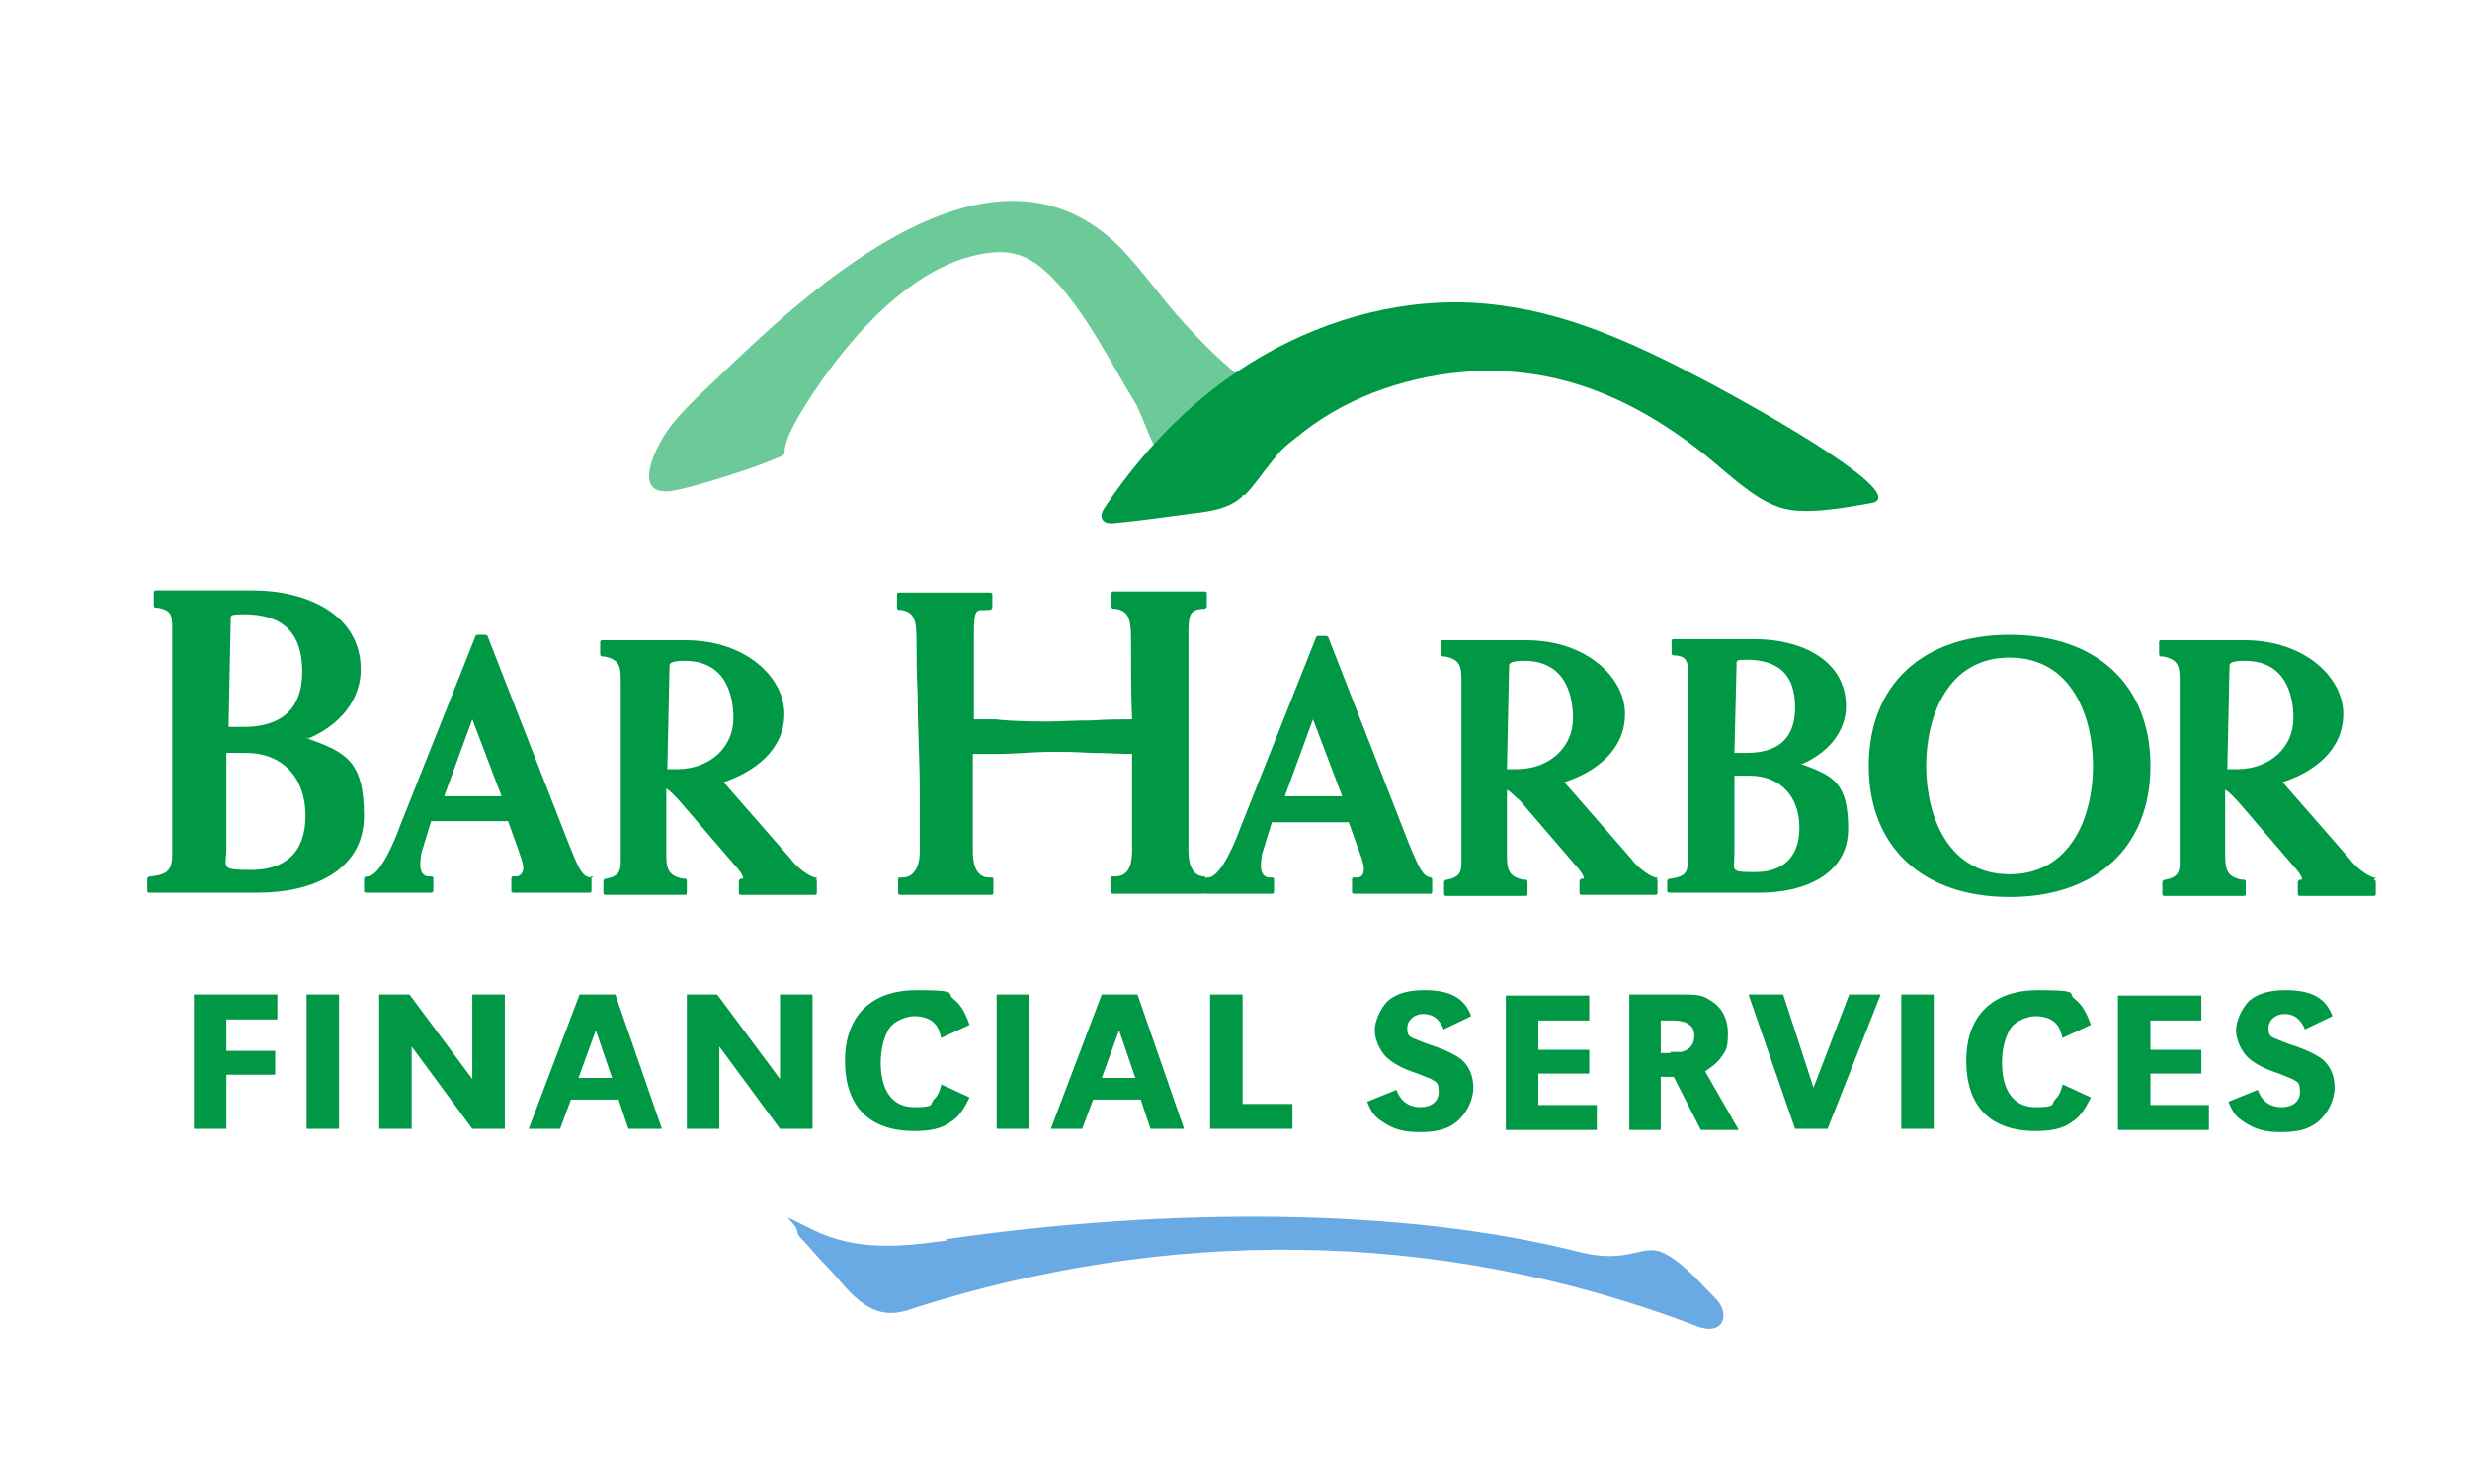 <svg id="Layer_1" xmlns="http://www.w3.org/2000/svg" version="1.1" viewBox="0 0 228 137"><defs><style>.st3{fill:#009845}</style></defs><path d="M87.4 114.5c-4.2.6-8.4 1-12.4-1s-1.5-.8-1.4.2c0 .4.7.9.9 1.2.7.8 1.5 1.7 2.2 2.4 1.1 1.2 2.1 2.6 3.6 3.4s2.9.5 4.2 0c22.7-7.2 47.8-7.6 72.1 1.7 2.6 1 3.1-1.2 1.8-2.5s-2.7-3-4.4-4c-2.4-1.5-3.2 1-8.5-.4-15.9-4-37.4-4.1-58.3-1.1h.2z" fill="#6aaae4" fill-rule="evenodd"/><path d="M121.6 35.4l.7.7c-3.9 4.2-10.6 9.4-14.6 6.7-1.1-.7-2.2-4.4-2.9-5.6-2.4-3.9-4.5-8.3-7.7-11.6-1.6-1.6-3.1-2.5-5.4-2.3-7.3.6-13.7 8.3-17.3 14s-.6 4.1-3.2 5.2c-1.4.6-6.8 2.4-9.1 2.8-3.9.6-1.6-3.9-.6-5.4s2.9-3.3 4.5-4.8c8.9-8.6 26.3-24.9 38.2-11.4 2.3 2.6 3.4 4.4 6.3 7.4 2.3 2.4 4.1 3.9 6.6 5.6 1.5-.4 2.9-.3 4.5-1.2" fill="#6cca98" fill-rule="evenodd"/><path d="M114.7 45.8c-1.3 1.2-3 1.4-4.7 1.6-2.3.3-5 .7-7.3.9-.3 0-.7 0-.9-.3-.3-.4 0-.9.2-1.2 4-6 9.3-11.2 15.7-14.6s13.7-5 20.9-4c6.9.9 13.3 4 19.5 7.3 5.2 2.8 17.9 10 14.8 10.9-2.8.5-6.5 1.2-8.7.4-2.4-.8-4.8-3.2-6.8-4.8-4-3.2-8.5-5.8-13.5-7-5.3-1.3-11-.9-16.2.9-2.6.9-5.1 2.2-7.3 3.9s-2.1 1.7-3 2.8-1.6 2.2-2.5 3.1h-.2z" fill="#009845" fill-rule="evenodd"/><path class="st3" d="M28.4 68.2c3.1-1.3 4.9-3.7 4.9-6.4 0-5.1-5-7.3-10-7.3h-8.9s-.2 0-.2.2v1.2s0 .2.2.2h.2c.9.2 1.3.4 1.3 1.6v21.1c0 1.5-.4 1.9-1.9 2.1h-.2s-.2.1-.2.2v1.1c0 .1 0 .2.2.2h10.1c4.7 0 9.7-1.9 9.7-7.1s-1.8-5.9-5.4-7.2h.2zM21 69.5h1.7c3.4 0 5.5 2.3 5.5 5.8s-2 5-5 5-2.3-.2-2.3-2.1v-8.7zm1.4-2.4h-1.3l.2-10c0-.3 0-.4 1.2-.4 3.6 0 5.4 1.7 5.4 5.3s-2.1 5.1-5.4 5.1zM54.7 81h-.2c-.8-.1-1.1-.9-2-3.1L45 58.7s-.1-.1-.2-.1h-.7s-.2 0-.2.1l-7 17.6c-.4 1.1-1.7 4.4-2.9 4.6h-.2s-.2.1-.2.2v1.1c0 .1 0 .2.2.2h6s.2 0 .2-.2v-1.1c0-.1 0-.2-.2-.2h-.2c-.7 0-.8-.7-.8-1s0-1 .2-1.5l.8-2.6h7.1l1 2.8c.2.6.4 1.1.4 1.5s-.2.8-.7.8h-.2c-.1 0-.2 0-.2.2v1.1c0 .1 0 .2.2.2h7c.1 0 .2 0 .2-.2v-1.1c0-.1 0-.2-.2-.2h.3zM41 73.5l2.6-7.1 2.7 7.1H41zM75.4 81h-.2c-.7-.2-1.8-1.1-2.2-1.7l-6.2-7.1c2.7-.9 5.6-2.9 5.6-6.3s-3.6-6.8-9.1-6.8h-7.7c-.1 0-.2 0-.2.2v1.1s0 .2.2.2h.2c1.4.3 1.5.9 1.5 2.3v16.7c0 .9-.3 1.3-1.3 1.5h-.1s-.2.1-.2.2v1.1c0 .1 0 .2.2.2h7.3c.1 0 .2 0 .2-.2v-1.1s0-.2-.2-.2H63c-1.4-.3-1.5-1-1.5-2.4v-5.9c.4.2.8.7 1.2 1.1l5.5 6.4c.3.4.4.6.4.8h-.2s-.2.1-.2.2v1.1c0 .1 0 .2.2.2h6.8c.1 0 .2 0 .2-.2v-1.1s0-.2-.2-.2h.2zM61.8 61.5c0-.2 0-.5 1.4-.5 4.1 0 4.5 3.7 4.5 5.3 0 2.7-2.2 4.7-5.2 4.7h-.9l.2-9.4zm49.6 19.4h-.2c-1.4 0-1.5-1.7-1.5-2.4V58.4c0-1.9.3-2.1 1.3-2.2h.2s.2-.1.2-.2v-1.2c0-.1 0-.2-.2-.2h-8.4c-.1 0-.2 0-.2.2V56s0 .2.2.2h.2c1.1.2 1.4.8 1.4 2.7s0 5.2.1 7.5c-.9 0-2.3 0-3.7.1-1.5 0-3.1.1-3.9.1-1.3 0-3.3 0-5-.2h-2v-7.9c0-2.6.3-2.1 1.3-2.2h.2s.2-.1.2-.2v-1.2c0-.1 0-.2-.2-.2H83c-.1 0-.2 0-.2.2v1.2s0 .2.2.2h.2c1.1.2 1.4.8 1.4 2.7s0 2.9.1 5c0 2.8.2 6.3.2 9v5.6c0 1.5-.6 2.4-1.6 2.4h-.2c-.1 0-.2 0-.2.2v1.2c0 .1 0 .2.2.2h8.4c.1 0 .2 0 .2-.2v-1.2c0-.1 0-.2-.2-.2h-.2c-1.4 0-1.5-1.7-1.5-2.4v-9h2.1c1.7 0 3.8-.2 5-.2s2.3 0 3.8.1c1.4 0 2.8.1 3.8.1v8.9c0 1.8-.6 2.4-1.6 2.4h-.2c-.1 0-.2 0-.2.2v1.2c0 .1 0 .2.2.2h8.4c.1 0 .2 0 .2-.2v-1.2c0-.1 0-.2-.2-.2h.3z"/><path class="st3" d="M132.3 81h-.2c-.8-.1-1.1-.9-2-3l-7.5-19.2s-.1-.1-.2-.1h-.7s-.2 0-.2.1l-7 17.6c-.4 1.1-1.7 4.4-2.9 4.6h-.2s-.2.1-.2.2v1.1c0 .1 0 .2.2.2h6c.1 0 .2 0 .2-.2v-1.1c0-.1 0-.2-.2-.2h-.2c-.7 0-.8-.7-.8-1s0-1 .2-1.5l.8-2.6h7.1l1 2.8c.2.5.4 1.1.4 1.5 0 .8-.5.8-.7.8h-.2c-.1 0-.2 0-.2.2v1.1c0 .1 0 .2.2.2h7c.1 0 .2 0 .2-.2v-1.1c0-.1 0-.2-.2-.2h.3zm-13.7-7.5l2.6-7.1 2.7 7.1h-5.3zM153 81h-.2c-.7-.2-1.8-1.1-2.2-1.7l-6.2-7.1c2.8-.9 5.6-2.9 5.6-6.3s-3.6-6.8-9.1-6.8h-7.7c-.1 0-.2 0-.2.2v1.1s0 .2.2.2h.2c1.4.3 1.5.9 1.5 2.3v16.8c0 .9-.3 1.3-1.3 1.5h-.1s-.2.1-.2.2v1.1c0 .1 0 .2.2.2h7.3c.1 0 .2 0 .2-.2v-1.1s0-.2-.2-.2h-.2c-1.4-.3-1.5-1-1.5-2.4v-5.9c.4.2.8.7 1.2 1l5.5 6.4c.3.4.4.6.4.8h-.2s-.2.1-.2.2v1.1c0 .1 0 .2.2.2h6.8c.1 0 .2 0 .2-.2v-1.1s0-.2-.2-.2h.2zm-13.7-19.5c0-.2 0-.5 1.4-.5 4.1 0 4.5 3.7 4.5 5.3 0 2.7-2.2 4.7-5.2 4.7h-.9l.2-9.4zm27.1 9c2.5-1.1 4-3.1 4-5.3 0-4.3-4.2-6.2-8.4-6.2h-7.5c-.1 0-.2 0-.2.2v1.1s0 .2.2.2h.2c.7.1 1.1.3 1.1 1.3v17.6c0 1.2-.3 1.5-1.5 1.7h-.2s-.2.1-.2.2v.9c0 .1 0 .2.2.2h8.4c3.9 0 8.1-1.6 8.1-5.9s-1.4-4.9-4.4-6h.2zm-5.2-1h-1.1l.2-8.3c0-.2 0-.3.9-.3 3 0 4.5 1.4 4.5 4.4s-1.7 4.2-4.5 4.2zm-1.1 2.1h1.4c2.8 0 4.6 1.9 4.6 4.8s-1.7 4.1-4.1 4.1-1.9-.1-1.9-1.7v-7.2zm25.4-13c-8 0-13 4.6-13 12.1s5 12.1 13 12.1 13-4.6 13-12.1-5-12.1-13-12.1zm0 22.1c-5.7 0-7.7-5.4-7.7-10s2-10 7.7-10 7.7 5.4 7.7 10-2 10-7.7 10zm33.8.3h-.2c-.7-.2-1.8-1.1-2.2-1.7l-6.2-7.1c2.8-.9 5.6-2.9 5.6-6.3s-3.6-6.8-9.1-6.8h-7.7c-.1 0-.2 0-.2.2v1.1s0 .2.2.2h.2c1.4.3 1.5.9 1.5 2.3v16.8c0 .9-.3 1.3-1.3 1.5h-.1s-.2.1-.2.2v1.1c0 .1 0 .2.2.2h7.3c.1 0 .2 0 .2-.2v-1.1s0-.2-.2-.2h-.2c-1.4-.3-1.5-1-1.5-2.4v-5.9c.4.2.8.7 1.2 1.1l5.5 6.4c.3.4.4.6.4.8h-.2s-.2.1-.2.2v1.1c0 .1 0 .2.2.2h6.8c.1 0 .2 0 .2-.2v-1.1s0-.2-.2-.2l.2-.2zm-13.7-10.1l.2-9.4c0-.2 0-.5 1.4-.5 4.1 0 4.5 3.7 4.5 5.3 0 2.7-2.2 4.7-5.2 4.7h-.9zM25.4 97v2.2h-4.5v5h-3V91.8h7.7v2.3h-4.7V97h4.5zm5.9 7.2h-3V91.8h3v12.4zm15.3 0h-3L38 96.6v7.6h-3V91.8h2.8l5.8 7.8v-7.8h3v12.4zm14.5 0H58l-.9-2.7h-4.4l-1 2.7h-2.9l4.7-12.4h3.3l4.3 12.4zM55 95.1l-1.6 4.4h3.1L55 95.1zm20 9.1h-3l-5.6-7.6v7.6h-3V91.8h2.8l5.8 7.8v-7.8h3v12.4zm11.9-8.3c-.2-.8-.3-1.1-.7-1.5s-1.1-.6-1.8-.6-1.8.4-2.3 1.1c-.5.8-.8 1.9-.8 3.2 0 2.6 1.1 4.1 3.1 4.1s1.4-.3 1.8-.7c.3-.3.5-.6.7-1.4l2.6 1.2c-.6 1.2-1 1.8-1.8 2.3-.8.6-1.9.8-3.3.8-4.2 0-6.4-2.3-6.4-6.5s2.5-6.5 6.6-6.5 2.7.3 3.4.8c.6.5 1 1 1.5 2.4l-2.6 1.2zm8.1 8.3h-3V91.8h3v12.4zm14.3 0h-3.1l-.9-2.7h-4.4l-1 2.7H97l4.7-12.4h3.3l4.3 12.4zm-6-9.1l-1.6 4.4h3.1l-1.5-4.4zm11.4 6.8h4.6v2.3h-7.6V91.8h3v10.1zm18.6-6.8c-.4-1-1-1.5-1.9-1.5s-1.5.6-1.5 1.3.2.8.7 1c.3.1.9.4 1.9.7 1.1.4 1.9.8 2.4 1.2.7.6 1.1 1.5 1.1 2.6s-.6 2.4-1.6 3.2c-.9.7-1.9.9-3.4.9s-2.4-.3-3.3-.9c-.8-.5-1.1-.9-1.5-1.9l2.7-1.1c.4 1.1 1.2 1.6 2.2 1.6s1.7-.5 1.7-1.4-.2-.9-.7-1.2c-.3-.1-.9-.4-1.8-.7-.9-.3-2-.9-2.5-1.5s-.9-1.5-.9-2.3.5-2 1.2-2.7c.8-.7 1.9-1 3.4-1 2.3 0 3.7.7 4.3 2.4l-2.5 1.2zm13.4 1.8v2.2H142v2.9h5.4v2.3H139V91.9h7.7v2.3H142v2.7h4.7zm3.7-5.1h4.4c1.7 0 2.3 0 3 .5 1.1.6 1.7 1.7 1.7 3.1s-.2 1.6-.7 2.3c-.4.5-.7.7-1.4 1.2l3.1 5.4H157l-2.5-4.9h-1.2v4.9h-2.9V91.9zm3.8 5.3h1c.8-.2 1.2-.7 1.2-1.5s-.5-1.4-2-1.4h-1.1v3h.9zm13.2 3.3l3.3-8.6h2.9l-4.9 12.4h-3l-4.3-12.4h3.2l2.8 8.6zm11.1 3.8h-3V91.8h3v12.4zm11.9-8.3c-.2-.8-.3-1.1-.7-1.5-.4-.4-1.1-.6-1.8-.6s-1.8.4-2.3 1.1c-.5.8-.8 1.9-.8 3.2 0 2.6 1.1 4.1 3.1 4.1s1.4-.3 1.8-.7c.3-.3.5-.6.7-1.4l2.6 1.2c-.6 1.2-1 1.8-1.8 2.3-.8.6-1.9.8-3.3.8-4.2 0-6.4-2.3-6.4-6.5s2.5-6.5 6.6-6.5 2.7.3 3.4.8c.6.5 1 1 1.5 2.4l-2.6 1.2zm12.8 1v2.2h-4.7v2.9h5.4v2.3h-8.4V91.9h7.7v2.3h-4.7v2.7h4.7zm9.6-1.8c-.4-1-1-1.5-1.9-1.5s-1.5.6-1.5 1.3.2.8.7 1c.3.1.9.4 1.9.7 1.1.4 1.9.8 2.4 1.2.7.6 1.1 1.5 1.1 2.6s-.6 2.4-1.6 3.2c-.9.7-1.9.9-3.4.9s-2.4-.3-3.3-.9c-.8-.5-1.1-.9-1.5-1.9l2.7-1.1c.4 1.1 1.2 1.6 2.2 1.6s1.7-.5 1.7-1.4-.2-.9-.7-1.2c-.3-.1-.9-.4-1.8-.7-.9-.3-2-.9-2.5-1.5s-.9-1.5-.9-2.3.5-2 1.2-2.7c.8-.7 1.9-1 3.4-1 2.3 0 3.7.7 4.3 2.4l-2.5 1.2z"/></svg>